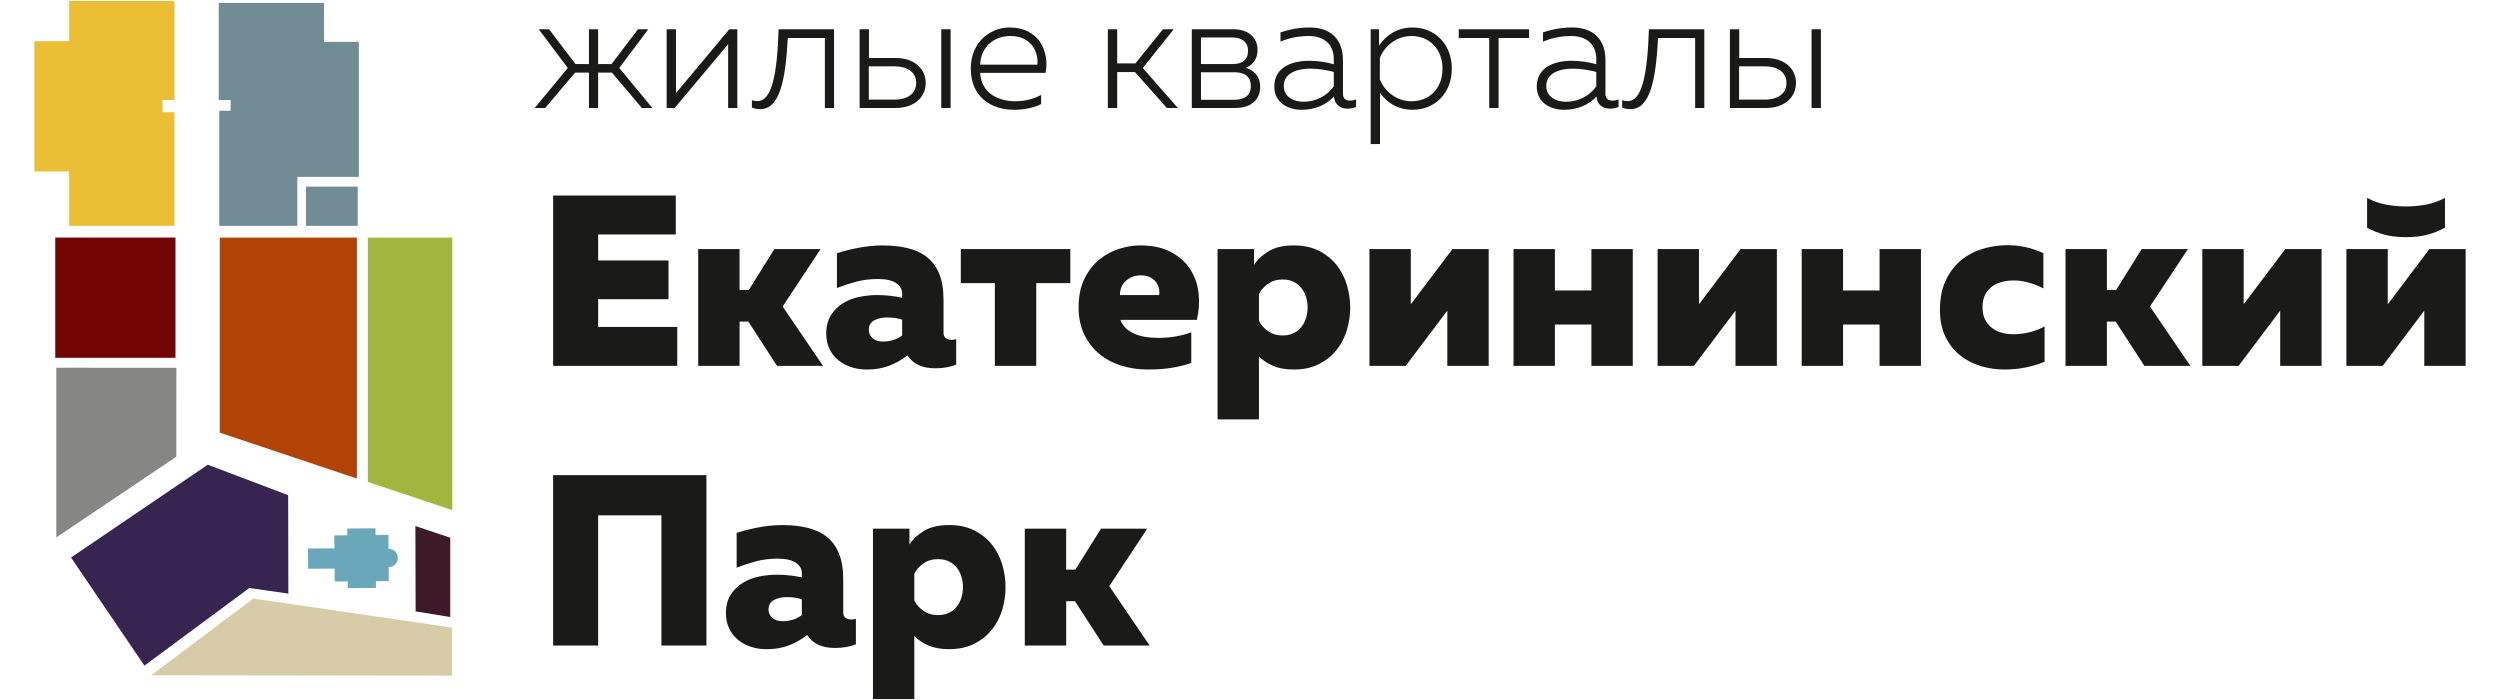 <svg enable-background="new 96.015 28.28 250 70" viewBox="96.015 28.28 250 70" xmlns="http://www.w3.org/2000/svg"><path d="m198.495 92.832v-11.683h4.138v4.089h.925l2.555-4.089h4.625l-3.797 5.744 4.041 5.939h-4.6l-2.872-4.43h-.876v4.43zm-6.182-5.841c0-.341-.048-.677-.146-1.01-.097-.332-.247-.633-.45-.9-.203-.268-.462-.483-.779-.645-.317-.162-.694-.243-1.132-.243-.568 0-1.059.15-1.472.45-.414.3-.71.636-.888 1.01v2.677c.179.373.475.709.888 1.01.414.3.904.45 1.472.45.438 0 .815-.08 1.132-.243.316-.162.576-.378.779-.645.203-.268.353-.568.45-.901.097-.331.146-.669.146-1.009zm-5.354-4.259c.292-.487.763-.932 1.412-1.339.649-.406 1.501-.609 2.555-.609.974 0 1.817.183 2.531.548.714.365 1.302.84 1.764 1.423.462.585.803 1.25 1.022 1.996.219.747.328 1.493.328 2.239 0 .763-.11 1.513-.328 2.251-.219.739-.56 1.4-1.022 1.984-.462.583-1.051 1.059-1.764 1.424-.714.365-1.558.547-2.531.547-.827 0-1.525-.126-2.093-.378-.568-.251-1.031-.563-1.387-.937v6.304h-4.137v-17.037h3.651v1.582zm-14.092 6.523c0 .308.126.576.377.803.252.227.596.341 1.034.341.341 0 .666-.045.974-.134.309-.089.625-.248.949-.475v-1.582c-.179-.065-.402-.118-.669-.158-.268-.04-.54-.06-.815-.06-.487 0-.917.093-1.29.28-.374.186-.56.515-.56.985zm7.472.244c0 .276.081.466.243.572.162.105.349.158.56.158.162 0 .317-.024.463-.073v2.556c-.276.113-.596.203-.961.267-.365.065-.743.098-1.132.098-1.298 0-2.223-.43-2.774-1.291-.568.438-1.18.783-1.838 1.035-.657.251-1.399.378-2.227.378-.568 0-1.095-.081-1.582-.243-.487-.162-.917-.397-1.29-.705-.373-.309-.665-.685-.876-1.132-.211-.446-.317-.953-.317-1.521 0-.73.158-1.343.475-1.838.317-.495.718-.892 1.205-1.192.487-.301 1.031-.512 1.631-.633.601-.122 1.184-.183 1.752-.183.876 0 1.72.089 2.531.267v-.414c0-.422-.198-.771-.596-1.046-.398-.276-1.01-.414-1.838-.414-.779 0-1.513.093-2.202.28-.689.187-1.318.394-1.886.621v-3.481c.243-.081.535-.166.876-.256.341-.089.714-.173 1.119-.255.405-.082.823-.146 1.253-.194.43-.049.864-.074 1.302-.074.925 0 1.764.089 2.519.268.755.178 1.399.479 1.935.9.535.423.945.982 1.229 1.68.284.698.426 1.566.426 2.604v3.262h.001zm-29.012 3.334v-17.037h15.333v17.037h-4.503v-13.022h-6.328v13.021h-4.502zm179.327-27.965v-11.682h4.137v5.525l4.162-5.525h3.627v11.682h-4.137v-5.524l-4.162 5.524h-3.627v-0zm9.858-13.824c-.519.292-1.087.523-1.704.694-.617.17-1.347.256-2.19.256-.843 0-1.574-.085-2.19-.256-.617-.171-1.185-.402-1.704-.694v-2.969c.665.341 1.322.568 1.971.681.649.114 1.29.17 1.923.17s1.273-.056 1.922-.17c.65-.113 1.306-.341 1.972-.681v2.969zm-24.266 13.824v-11.682h4.137v5.525l4.162-5.525h3.627v11.682h-4.138v-5.524l-4.161 5.524h-3.627zm-13.678 0v-11.682h4.137v4.089h.925l2.556-4.089h4.624l-3.797 5.744 4.041 5.939h-4.6l-2.873-4.43h-.877v4.43zm-12.559-5.597c0-1.153.194-2.138.584-2.958.389-.819.901-1.488 1.533-2.007.633-.519 1.355-.9 2.167-1.144.811-.243 1.63-.365 2.458-.365.633 0 1.257.069 1.874.207.617.138 1.192.337 1.729.596v3.529c-.406-.227-.872-.418-1.4-.572-.527-.154-1.051-.232-1.569-.232-.405 0-.795.049-1.168.146-.374.098-.706.251-.998.463-.292.211-.523.487-.694.827-.171.341-.256.763-.256 1.266 0 .47.085.872.256 1.204.171.333.394.609.669.828.276.219.601.381.974.487.373.105.754.158 1.143.158.617 0 1.198-.073 1.74-.219.544-.146 1.018-.332 1.424-.56v3.529c-.584.243-1.213.434-1.886.572-.674.138-1.384.207-2.13.207-.811 0-1.606-.118-2.385-.353-.779-.235-1.469-.596-2.069-1.083-.599-.487-1.083-1.103-1.448-1.85-.365-.747-.548-1.639-.548-2.677zm-13.824 5.597v-11.682h4.137v4.138h3.65v-4.138h4.137v11.682h-4.137v-4.138h-3.65v4.138zm-14.409 0v-11.682h4.137v5.525l4.162-5.525h3.627v11.682h-4.137v-5.524l-4.162 5.524h-3.627zm-14.408 0v-11.682h4.137v4.138h3.65v-4.138h4.138v11.682h-4.138v-4.138h-3.65v4.138zm-14.409 0v-11.682h4.138v5.525l4.161-5.525h3.627v11.682h-4.138v-5.524l-4.161 5.524h-3.627zm-6.182-5.841c0-.341-.049-.678-.146-1.01-.098-.333-.247-.633-.45-.9-.203-.268-.462-.483-.779-.646-.316-.162-.693-.243-1.132-.243-.568 0-1.059.149-1.472.45-.415.301-.71.637-.888 1.01v2.677c.178.374.474.71.888 1.01.414.3.905.451 1.472.451.438 0 .815-.081 1.132-.244.316-.162.576-.377.779-.645.203-.267.353-.568.45-.901.097-.333.146-.669.146-1.009zm-5.354-4.259c.291-.487.762-.933 1.411-1.339.649-.406 1.501-.609 2.555-.609.974 0 1.818.183 2.532.548.714.365 1.302.84 1.764 1.423.462.585.803 1.25 1.022 1.996.219.747.329 1.493.329 2.239 0 .763-.11 1.513-.329 2.251-.22.738-.56 1.399-1.022 1.984-.462.584-1.05 1.059-1.764 1.424-.714.365-1.558.547-2.532.547-.827 0-1.524-.126-2.093-.378-.568-.251-1.03-.563-1.387-.937v6.304h-4.137v-17.036h3.651zm-9.492 3.018c.033-.147.033-.329 0-.548-.033-.219-.114-.434-.243-.645-.13-.211-.325-.393-.585-.547-.26-.154-.592-.231-.998-.231-.568 0-1.059.173-1.473.523-.414.349-.62.831-.62 1.448h3.918zm-8.056 1.241c0-1.136.199-2.101.596-2.896.398-.796.9-1.436 1.509-1.923.608-.487 1.273-.84 1.995-1.059.722-.219 1.399-.329 2.032-.329 1.249 0 2.288.223 3.115.669.828.447 1.469 1.022 1.923 1.728.454.706.73 1.501.828 2.385.097.884.04 1.773-.171 2.665h-7.642c.114.324.292.6.536.827.244.227.531.414.864.56.333.146.698.251 1.095.316.397.065.807.098 1.229.098.666 0 1.27-.049 1.813-.147.544-.097 1.059-.235 1.546-.414v3.067c-.552.195-1.18.353-1.886.474-.705.122-1.521.183-2.446.183-.957 0-1.857-.134-2.702-.401-.844-.267-1.578-.665-2.202-1.193-.625-.527-1.12-1.176-1.484-1.947-.365-.771-.548-1.659-.548-2.665zm-8.373 5.841v-8.275h-3.407v-3.407h10.952v3.407h-3.408v8.275h-4.137zm-12.607-3.577c0 .308.126.576.377.803.251.227.596.341 1.034.341.341 0 .665-.045.974-.134s.625-.248.949-.474v-1.582c-.179-.065-.402-.118-.669-.158-.268-.041-.54-.061-.816-.061-.487 0-.917.093-1.29.28-.373.185-.559.514-.559.985zm7.472.243c0 .276.081.467.244.572.162.105.349.158.56.158.162 0 .316-.024.463-.073v2.555c-.276.113-.596.203-.961.267-.365.065-.743.098-1.132.098-1.298 0-2.223-.43-2.774-1.29-.568.438-1.18.783-1.838 1.034-.657.251-1.399.378-2.227.378-.567 0-1.095-.081-1.582-.243-.487-.162-.917-.398-1.29-.706-.373-.308-.665-.685-.876-1.132-.211-.447-.316-.953-.316-1.521 0-.73.158-1.343.475-1.838.316-.495.718-.892 1.204-1.192.487-.3 1.031-.511 1.631-.632.6-.122 1.184-.183 1.752-.183.876 0 1.72.089 2.531.267v-.413c0-.422-.199-.77-.596-1.046-.398-.276-1.01-.414-1.838-.414-.779 0-1.513.093-2.203.28-.69.187-1.318.394-1.886.621v-3.481c.243-.081.535-.166.876-.256.341-.089.714-.175 1.12-.255.405-.081.823-.147 1.253-.195.43-.049.864-.073 1.302-.073.925 0 1.764.089 2.519.268.755.178 1.399.479 1.935.9.536.423.945.982 1.229 1.68.284.698.426 1.566.426 2.604v3.261h-.001zm-24.533 3.334v-11.682h4.137v4.089h.925l2.555-4.089h4.625l-3.797 5.744 4.041 5.939h-4.6l-2.872-4.43h-.876v4.43zm-2.239-17.037v3.894h-7.764v2.604h7.034v3.87h-7.034v2.775h7.91v3.894h-12.412v-17.037z" fill="#1a1a18"/><path d="m278.106 39.079v-7.87h-.935v7.87zm-8.182-4.165h2.558c1.328 0 2.18.606 2.18 1.656s-.836 1.673-2.18 1.673h-2.558zm2.689 4.165c1.853 0 3-1.066 3-2.509 0-1.427-1.147-2.492-3-2.492h-2.673v-2.869h-.935v7.87zm-10.789-7.002h3.706v7.002h.917v-7.87h-5.541c-.148 4.492-.673 7.181-2.116 7.181-.18 0-.36-.016-.558-.098v.754c.311.115.574.148.836.148 1.919 0 2.526-2.788 2.754-7.117zm-11.182 4.805c0-1.312 1.362-1.738 2.657-1.738.787 0 1.655.148 2.345.328v1.443c-.705 1-1.853 1.541-3.033 1.541-1-.001-1.968-.493-1.968-1.574zm5.919.77v-3.361c0-2.099-1.246-3.263-3.328-3.263-1.279 0-2.312.279-2.919.493v.918c.656-.279 1.623-.558 2.82-.558 1.623 0 2.509.918 2.509 2.296v.525c-.754-.214-1.639-.344-2.476-.344-1.673 0-3.476.623-3.476 2.575 0 1.607 1.361 2.327 2.738 2.327 1.312 0 2.443-.475 3.23-1.328.082.885.689 1.213 1.361 1.213.295 0 .59-.065.852-.164v-.754c-.196.066-.393.115-.606.115-.378 0-.706-.164-.706-.689zm-10.689 1.427v-7.002h3.049v-.869h-7.033v.869h3.05v7.002zm-5.609-3.936c0 2.034-1.36 3.263-3.098 3.263-1.525 0-2.705-1.017-3.165-2.197v-2.131c.46-1.18 1.639-2.197 3.165-2.197 1.738 0 3.098 1.246 3.098 3.263zm-6.344-2.312v-1.623h-.836v11.477h.934v-5.132c.59.902 1.689 1.705 3.264 1.705 2.246 0 3.918-1.688 3.918-4.115 0-2.426-1.672-4.115-3.918-4.115-1.574-0-2.673.803-3.361 1.803zm-9.526 4.051c0-1.312 1.361-1.738 2.656-1.738.787 0 1.656.148 2.345.328v1.443c-.705 1-1.853 1.541-3.033 1.541-1-.001-1.968-.493-1.968-1.574zm5.919.77v-3.361c0-2.099-1.247-3.263-3.328-3.263-1.279 0-2.312.279-2.919.493v.918c.656-.279 1.623-.558 2.82-.558 1.623 0 2.509.918 2.509 2.296v.525c-.754-.214-1.639-.344-2.476-.344-1.672 0-3.475.623-3.475 2.575 0 1.607 1.361 2.327 2.738 2.327 1.312 0 2.443-.475 3.23-1.328.082.885.689 1.213 1.362 1.213.294 0 .59-.065.852-.164v-.754c-.197.066-.394.115-.606.115-.378 0-.706-.164-.706-.689zm-14.199-5.624h3.131c.885 0 1.574.393 1.574 1.344 0 .901-.59 1.312-1.541 1.312h-3.164v-2.656zm0 3.476h3.328c.853 0 1.656.294 1.656 1.393 0 1.017-.737 1.362-1.722 1.362h-3.263v-2.754zm3.41 3.574c1.574 0 2.509-.787 2.509-2.131 0-1.082-.689-1.689-1.459-1.886.722-.245 1.197-.902 1.197-1.771 0-1.328-.984-2.082-2.41-2.082h-4.164v7.87h4.327zm-11.788 0v-3.591h1.771l3.197 3.591h1.098l-3.509-4.001 3.099-3.869h-1.082l-2.754 3.41h-1.82v-3.41h-.935v7.87h.934zm-7.985-4.328h-5.722c.082-1.869 1.476-2.87 3.017-2.87 2.213 0 2.836 1.754 2.706 2.87zm-6.657.393c0 2.837 2.033 4.115 4.329 4.115 1 0 2-.196 2.705-.574v-.918c-.672.394-1.623.64-2.574.64-1.755 0-3.41-.836-3.525-2.837h6.542c.41-2.066-.606-4.541-3.59-4.541-1.902.001-3.886 1.41-3.886 4.116zm-2.016 3.936v-7.87h-.935v7.87zm-8.182-4.165h2.558c1.328 0 2.181.606 2.181 1.656s-.837 1.673-2.181 1.673h-2.558zm2.689 4.165c1.853 0 3-1.066 3-2.509 0-1.427-1.148-2.492-3-2.492h-2.673v-2.869h-.935v7.87zm-10.788-7.002h3.706v7.002h.918v-7.87h-5.542c-.148 4.492-.672 7.181-2.115 7.181-.18 0-.361-.016-.558-.098v.754c.311.115.574.148.836.148 1.918 0 2.525-2.788 2.754-7.117zm-11.313 7.002 5.345-6.379v6.379h.918v-7.87h-.804l-5.329 6.378v-6.378h-.934v7.87zm-2.23 0-3.312-4.001 2.902-3.869h-1.033l-2.64 3.476h-1.344v-3.476h-.918v3.476h-1.344l-2.639-3.476h-1.033l2.902 3.869-3.312 4.001h1.05l3-3.541h1.377v3.541h.918v-3.541h1.377l3 3.541h1.049v.001z" fill="#1a1a18"/><path d="m117.991 52.037h13.712v.58 21.269 2.249l-13.712-4.59v-.001h-0z" fill="#b04305"/><path d="m129.485 86.43 1.292-.011.005.676 2.828-.021-.005-.676 1.291-.01-.01-1.292-.001-.092c.509-.004.919-.42.915-.929-.004-.51-.42-.919-.93-.915l-0-.092-.01-1.291-1.292.01-.005-.676-2.829.022.006.676-1.292.01.01 1.292-2.644.02.015 2.028 2.645-.02z" fill="#69a7b9"/><path d="m99.451 32.402h3.478v-1.679-2.349h10.533v9.904h-1.193v1.225h1.193v11.363h-10.533v-3.692-1.746h-3.478z" fill="#eabe35"/><path d="m131.784 46.941h-5.175v3.925h5.175zm.114-14.477h-3.478v-1.741-2.148h-10.533v9.702h1.192v1.074h-1.125c-.007 0-.012.005-.012.012v11.49c0 .008.005.012.012.012h7.781c.006 0 .012-.005.012-.012v-4.883h2.673 3.478v-13.507z" fill="#718c94"/><path d="m101.541 52.037h12.023v12.023h-12.023z" fill="#730505"/><path d="m132.798 52.037h8.445v27.258l-8.445-2.827z" fill="#a2b63d"/><path d="m113.651 65.061-.005 8.892-12.001 8.069v-16.967z" fill="#868685"/><path d="m111.132 95.803 30.079.043v-4.81l-19.871-2.903z" fill="#d8cba7"/><path d="m103.115 84.032 13.678-9.281 8.038 3.045.02 9.844-3.906-.559-10.487 7.764z" fill="#382450"/><path d="m137.554 80.885 3.484 1.166v7.931l-3.461-.563z" fill="#3d192a"/></svg>